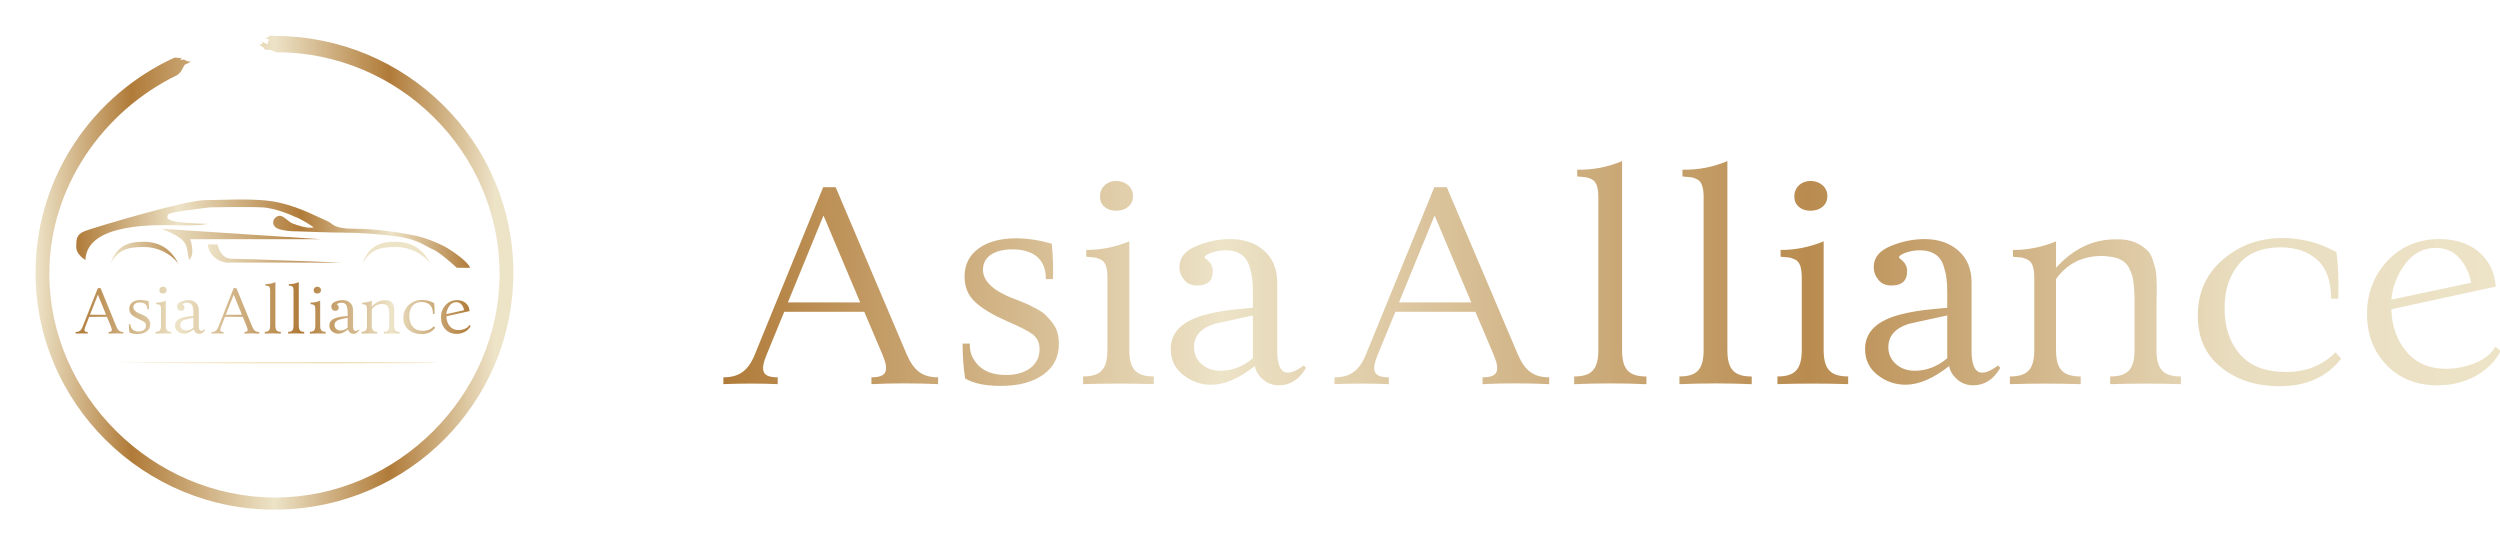 <svg width="211" height="47" viewBox="0 0 211 47" fill="none" xmlns="http://www.w3.org/2000/svg">
<g clip-path="url(#clip0_11_12)">
<path d="M43.328 23.025C43.328 33.956 34.48 42.837 23.495 43.013C12.175 43.193 2.85 33.973 3.002 22.752C3.109 14.814 7.882 7.995 14.726 4.865H14.728C14.906 4.861 15.068 4.876 15.21 4.906C15.214 4.906 15.349 4.863 15.353 4.865C15.353 4.865 15.184 5.113 15.242 5.085C15.463 4.975 15.626 5.055 15.695 5.11C15.811 5.2 16.159 5.203 16.128 5.194C16.088 5.183 15.881 5.366 15.685 5.414C15.534 5.451 15.463 5.744 15.242 6.073C15.203 6.131 15.007 6.314 14.944 6.344C8.721 9.363 4.163 15.769 4.163 23.098C4.163 33.349 12.878 41.989 23.219 41.989C33.56 41.989 42.164 33.349 42.164 23.098C42.164 12.845 33.672 4.408 23.331 4.408C23.248 4.408 22.859 4.204 22.777 4.205H22.444C22.381 4.205 22.112 3.985 22.112 3.985C22.044 3.985 22.375 4.135 22.334 4.079C22.29 4.019 21.824 3.766 21.89 3.766C22.223 3.766 22.223 3.546 22.001 3.436C21.803 3.338 22.61 3.804 22.61 3.694C22.61 3.584 22.601 3.437 22.716 3.401C22.832 3.365 22.444 3.216 22.334 3.216C22.309 3.216 22.551 3.221 22.666 3.107C22.669 3.103 22.673 3.1 22.676 3.097C22.753 3.019 22.865 2.985 22.974 3.007C23.041 3.021 23.109 3.034 23.166 3.034C34.302 3.034 43.329 11.983 43.329 23.024L43.328 23.025Z" fill="url(#paint0_linear_11_12)"/>
<path d="M17.52 20.625H18.361C18.361 20.625 18.564 21.837 19.535 21.836C20.506 21.834 28.815 22.163 28.815 22.163H19.102C19.102 22.163 17.748 22.053 17.521 20.625H17.52Z" fill="url(#paint1_linear_11_12)"/>
<path d="M7.211 21.943C7.211 21.943 6.435 21.504 6.435 20.845C6.435 20.186 6.435 19.767 7.211 19.483C7.986 19.198 15.631 16.891 17.293 16.891C18.954 16.891 21.724 16.671 23.608 17.11C25.491 17.55 27.042 18.428 27.596 18.648C28.15 18.868 28.039 19.307 29.923 19.307C31.806 19.307 33.8 19.637 34.908 19.856C36.016 20.076 37.235 20.625 37.789 20.955C38.343 21.284 39.561 22.163 39.672 22.602H38.556C38.556 22.602 37.124 21.284 36.57 21.064C36.016 20.845 35.241 20.186 33.579 19.966C31.917 19.747 30.366 19.637 29.147 19.637C27.928 19.637 25.159 19.527 25.159 19.527C25.159 19.527 23.523 19.563 23.178 19.105C22.832 18.647 23.275 18.209 23.608 18.209C23.94 18.209 24.383 18.758 24.715 18.868C25.048 18.978 25.823 19.307 26.488 19.197C25.38 18.428 24.937 18.319 24.937 18.319C24.937 18.319 23.389 17.561 22.113 17.5C20.837 17.44 17.736 17.5 17.736 17.5C17.736 17.5 14.301 17.879 14.191 18.099C14.08 18.319 13.977 18.583 14.97 18.725C15.964 18.867 17.521 18.894 17.521 18.894C17.521 18.894 16.96 19.064 15.132 19.02C13.304 18.977 7.322 18.758 7.211 21.943Z" fill="url(#paint2_linear_11_12)"/>
<path d="M15.077 22.273C14.397 21.394 13.313 20.845 12.141 20.845C10.745 20.845 9.949 21.093 9.316 22.273C9.822 20.856 10.64 20.405 12.085 20.405C13.636 20.405 14.479 21.147 15.077 22.273Z" fill="url(#paint3_linear_11_12)"/>
<path d="M36.349 22.273C35.668 21.394 34.585 20.845 33.413 20.845C32.017 20.845 31.221 21.093 30.587 22.273C31.094 20.856 31.911 20.405 33.357 20.405C34.908 20.405 35.75 21.147 36.349 22.273Z" fill="#EDE3C7"/>
<path d="M13.636 19.307L27.042 20.186H16.048C16.048 20.186 16.517 21.394 15.963 21.943C15.631 20.625 16.074 20.296 13.636 19.307Z" fill="url(#paint4_linear_11_12)"/>
<path d="M9.825 27.573C9.959 27.898 10.128 28.02 10.414 28.02V28.153C9.988 28.134 9.572 28.134 9.164 28.153V28.02C9.447 28.02 9.504 27.904 9.369 27.573L9.029 26.744H7.528L7.2 27.573C7.066 27.904 7.122 28.02 7.405 28.02V28.153C7.077 28.139 6.737 28.139 6.385 28.153V28.02C6.673 28.02 6.851 27.898 6.976 27.573L8.258 24.317H8.491L9.824 27.573H9.825ZM7.596 26.561H8.952L8.264 24.868L7.596 26.561ZM12.567 26.108H12.433C12.442 25.738 12.216 25.528 11.809 25.528C11.466 25.528 11.255 25.675 11.255 25.925C11.255 26.137 11.428 26.318 11.78 26.468C11.789 26.472 11.834 26.491 11.923 26.526C12.011 26.562 12.068 26.588 12.1 26.602C12.129 26.617 12.183 26.645 12.259 26.687C12.337 26.73 12.393 26.771 12.431 26.809C12.5 26.888 12.614 27.001 12.65 27.146C12.671 27.216 12.679 27.293 12.679 27.376C12.679 27.627 12.582 27.826 12.388 27.97C12.194 28.117 11.926 28.191 11.586 28.191C11.3 28.191 11.077 28.142 10.921 28.047C10.89 27.851 10.876 27.625 10.872 27.368H11.01C11.001 27.529 11.055 27.673 11.173 27.795C11.29 27.917 11.461 27.979 11.692 27.979C12.072 27.979 12.317 27.781 12.317 27.478C12.317 27.354 12.274 27.257 12.192 27.189C12.109 27.124 11.946 27.036 11.703 26.929C11.444 26.81 11.247 26.688 11.113 26.561C10.979 26.433 10.91 26.266 10.91 26.06C10.91 25.828 10.999 25.647 11.173 25.514C11.347 25.381 11.584 25.316 11.88 25.316C12.083 25.316 12.303 25.35 12.545 25.421C12.569 25.65 12.576 25.879 12.569 26.111L12.567 26.108ZM13.133 28.004C13.46 28.004 13.589 27.868 13.589 27.487V26.081C13.589 25.889 13.555 25.772 13.464 25.727C13.415 25.704 13.378 25.691 13.346 25.688C13.315 25.684 13.263 25.679 13.192 25.673V25.54C13.458 25.544 13.726 25.49 14 25.373V27.487C14 27.863 14.125 28.004 14.46 28.004V28.154C14.018 28.14 13.575 28.14 13.133 28.154V28.004ZM13.755 24.776C13.664 24.776 13.59 24.751 13.536 24.699C13.478 24.651 13.45 24.582 13.45 24.498C13.45 24.32 13.581 24.195 13.756 24.195C13.919 24.195 14.07 24.308 14.07 24.486C14.07 24.574 14.041 24.644 13.981 24.696C13.921 24.75 13.844 24.775 13.755 24.775V24.776ZM17.314 27.835C17.189 28.064 17.017 28.177 16.803 28.177C16.692 28.177 16.591 28.141 16.509 28.068C16.427 27.994 16.375 27.909 16.355 27.813V27.802C16.058 28.046 15.785 28.166 15.537 28.166C15.339 28.166 15.163 28.102 15.008 27.974C14.854 27.847 14.777 27.68 14.777 27.47C14.777 27.131 15.01 26.904 15.476 26.788C15.655 26.743 15.836 26.711 16.086 26.689C16.209 26.678 16.286 26.669 16.318 26.666V26.369C16.318 26.154 16.303 26.021 16.247 25.838C16.187 25.654 16.038 25.547 15.81 25.547C15.713 25.547 15.622 25.563 15.537 25.595C15.451 25.629 15.411 25.66 15.414 25.689C15.414 25.712 15.576 25.776 15.565 25.965C15.565 26.132 15.48 26.22 15.308 26.231C15.183 26.24 15.091 26.203 15.031 26.127C14.972 26.051 14.941 25.965 14.941 25.872C14.941 25.691 15.046 25.555 15.257 25.465C15.466 25.374 15.68 25.328 15.893 25.328C16.15 25.328 16.361 25.402 16.527 25.552C16.692 25.703 16.775 25.912 16.775 26.175V27.496C16.775 27.952 16.938 28.048 17.272 27.791L17.315 27.836L17.314 27.835ZM16.318 27.651V26.817C15.836 26.924 15.59 26.98 15.588 26.983C15.339 27.068 15.214 27.219 15.214 27.436C15.214 27.563 15.26 27.673 15.354 27.761C15.448 27.849 15.565 27.894 15.711 27.894C15.93 27.894 16.133 27.812 16.319 27.65L16.318 27.651ZM21.287 27.574C21.421 27.899 21.589 28.021 21.875 28.021V28.154C21.45 28.135 21.033 28.135 20.625 28.154V28.021C20.908 28.021 20.965 27.905 20.83 27.574L20.49 26.745H18.989L18.661 27.574C18.527 27.905 18.583 28.021 18.866 28.021V28.154C18.538 28.14 18.198 28.14 17.847 28.154V28.021C18.135 28.021 18.312 27.899 18.437 27.574L19.719 24.318H19.953L21.285 27.574H21.287ZM19.058 26.562H20.414L19.726 24.869L19.058 26.562ZM22.342 28.005C22.67 28.005 22.797 27.869 22.797 27.488V24.517C22.797 24.324 22.762 24.208 22.672 24.163C22.623 24.14 22.586 24.127 22.554 24.123C22.523 24.12 22.471 24.115 22.4 24.109V23.976C22.688 23.985 22.971 23.928 23.242 23.809V27.488C23.242 27.864 23.365 28.005 23.698 28.005V28.155C23.248 28.136 22.797 28.136 22.342 28.155V28.005ZM24.318 28.005C24.646 28.005 24.772 27.869 24.772 27.488V24.517C24.772 24.324 24.738 24.208 24.647 24.163C24.598 24.14 24.562 24.127 24.529 24.123C24.498 24.12 24.446 24.115 24.375 24.109V23.976C24.663 23.985 24.946 23.928 25.217 23.809V27.488C25.217 27.864 25.34 28.005 25.674 28.005V28.155C25.223 28.136 24.772 28.136 24.318 28.155V28.005ZM26.156 28.005C26.484 28.005 26.612 27.869 26.612 27.488V26.082C26.612 25.89 26.578 25.773 26.487 25.728C26.438 25.705 26.402 25.692 26.37 25.689C26.339 25.685 26.287 25.68 26.216 25.674V25.541C26.482 25.545 26.75 25.491 27.023 25.374V27.488C27.023 27.864 27.148 28.005 27.483 28.005V28.155C27.041 28.141 26.598 28.141 26.156 28.155V28.005ZM26.779 24.777C26.688 24.777 26.613 24.752 26.559 24.7C26.502 24.652 26.474 24.584 26.474 24.499C26.474 24.321 26.605 24.196 26.78 24.196C26.942 24.196 27.093 24.309 27.093 24.487C27.093 24.575 27.064 24.645 27.005 24.697C26.945 24.751 26.867 24.776 26.779 24.776V24.777ZM30.337 27.836C30.212 28.065 30.04 28.178 29.826 28.178C29.715 28.178 29.615 28.142 29.533 28.069C29.451 27.995 29.399 27.91 29.379 27.814V27.803C29.082 28.047 28.808 28.168 28.56 28.168C28.363 28.168 28.187 28.103 28.032 27.975C27.878 27.848 27.8 27.681 27.8 27.471C27.8 27.132 28.034 26.905 28.499 26.789C28.678 26.744 28.859 26.712 29.11 26.69C29.233 26.679 29.309 26.671 29.341 26.667V26.371C29.341 26.155 29.327 26.023 29.27 25.839C29.21 25.656 29.062 25.548 28.834 25.548C28.736 25.548 28.645 25.564 28.56 25.596C28.475 25.63 28.435 25.661 28.437 25.69C28.437 25.713 28.6 25.777 28.589 25.966C28.589 26.133 28.503 26.221 28.332 26.232C28.207 26.241 28.115 26.204 28.055 26.128C27.995 26.052 27.964 25.966 27.964 25.873C27.964 25.692 28.069 25.556 28.281 25.466C28.489 25.375 28.703 25.329 28.917 25.329C29.174 25.329 29.384 25.403 29.55 25.553C29.715 25.704 29.799 25.913 29.799 26.176V27.497C29.799 27.953 29.962 28.049 30.295 27.792L30.338 27.837L30.337 27.836ZM29.341 27.652V26.818C28.859 26.925 28.613 26.981 28.611 26.985C28.363 27.069 28.238 27.22 28.238 27.437C28.238 27.564 28.283 27.674 28.377 27.762C28.471 27.85 28.589 27.895 28.734 27.895C28.953 27.895 29.156 27.813 29.342 27.651L29.341 27.652ZM33.265 27.489C33.265 27.866 33.39 28.006 33.725 28.006V28.157C33.285 28.142 32.843 28.142 32.398 28.157V28.006C32.726 28.006 32.854 27.87 32.854 27.489V26.487C32.854 26.428 32.851 26.351 32.843 26.255C32.834 26.159 32.827 26.088 32.812 26.043C32.798 26 32.778 25.947 32.749 25.887C32.66 25.72 32.515 25.675 32.253 25.658C31.879 25.658 31.588 25.808 31.382 26.11V27.489C31.382 27.866 31.51 28.006 31.844 28.006V28.157C31.404 28.142 30.962 28.142 30.517 28.157V28.006C30.845 28.006 30.973 27.87 30.973 27.489V26.083C30.973 25.891 30.936 25.774 30.845 25.729C30.796 25.706 30.759 25.693 30.727 25.69C30.696 25.686 30.644 25.681 30.573 25.675V25.543C30.839 25.546 31.107 25.492 31.381 25.375V25.891C31.703 25.52 32.078 25.333 32.496 25.336C32.793 25.322 32.973 25.433 33.092 25.551C33.172 25.625 33.21 25.781 33.235 25.876C33.25 25.925 33.259 25.993 33.264 26.074C33.267 26.157 33.27 26.224 33.27 26.272C33.27 26.322 33.27 26.394 33.266 26.484C33.263 26.574 33.263 26.642 33.263 26.685V27.489H33.265ZM36.73 27.659C36.462 28.018 36.076 28.196 35.576 28.196C35.136 28.196 34.772 28.074 34.481 27.831C34.187 27.588 34.041 27.252 34.041 26.824C34.041 26.374 34.198 26.009 34.512 25.729C34.825 25.449 35.196 25.311 35.625 25.311C35.987 25.311 36.324 25.401 36.641 25.585C36.675 25.849 36.686 26.151 36.675 26.494H36.541C36.541 26.145 36.453 25.894 36.279 25.733C36.105 25.571 35.877 25.492 35.596 25.492C35.245 25.492 34.983 25.602 34.809 25.823C34.631 26.047 34.543 26.332 34.543 26.68C34.543 27.048 34.64 27.345 34.831 27.574C35.022 27.804 35.307 27.919 35.693 27.919C36.078 27.919 36.377 27.792 36.623 27.537L36.728 27.659H36.73ZM39.721 27.509C39.621 27.715 39.464 27.877 39.25 27.998C39.036 28.12 38.796 28.18 38.537 28.18C38.145 28.18 37.829 28.05 37.584 27.786C37.338 27.523 37.216 27.192 37.216 26.79C37.216 26.388 37.344 26.035 37.602 25.752C37.859 25.472 38.184 25.331 38.578 25.331C38.874 25.331 39.119 25.413 39.311 25.58C39.503 25.747 39.61 25.97 39.631 26.256L37.674 26.698C37.682 27.023 37.773 27.298 37.953 27.522C38.132 27.746 38.38 27.859 38.701 27.859C38.88 27.859 39.057 27.823 39.235 27.751C39.408 27.681 39.54 27.573 39.626 27.428L39.723 27.511L39.721 27.509ZM37.928 25.819C37.777 26.031 37.691 26.263 37.671 26.51L39.167 26.182C39.136 25.998 39.064 25.837 38.95 25.704C38.836 25.571 38.687 25.503 38.505 25.503C38.271 25.503 38.079 25.607 37.928 25.82V25.819Z" fill="url(#paint5_linear_11_12)"/>
<path d="M9.26 30.615C16.597 30.604 27.907 30.53 35.123 30.595C35.123 30.606 36.87 30.595 36.847 30.626L35.123 30.646C27.961 30.699 16.515 30.659 9.26 30.615Z" fill="#EDDCAE"/>
<path d="M76.528 29.909C77.132 31.318 77.889 31.845 79.173 31.845V32.421C77.26 32.335 75.385 32.335 73.549 32.421V31.845C74.821 31.845 75.078 31.344 74.474 29.909L72.945 26.317H66.19L64.714 29.909C64.111 31.344 64.367 31.845 65.639 31.845V32.421C64.163 32.359 62.635 32.359 61.054 32.421V31.845C62.351 31.845 63.148 31.318 63.711 29.909L69.476 15.801H70.53L76.526 29.909H76.528ZM66.499 25.52H72.599L69.504 18.189L66.499 25.52ZM88.87 23.559H88.267C88.304 21.954 87.291 21.047 85.453 21.047C83.912 21.047 82.962 21.685 82.962 22.763C82.962 23.682 83.746 24.466 85.325 25.117C85.363 25.129 85.569 25.215 85.966 25.361C86.364 25.52 86.622 25.63 86.763 25.693C86.892 25.753 87.135 25.877 87.482 26.06C87.829 26.244 88.086 26.427 88.252 26.588C88.561 26.931 89.074 27.421 89.24 28.047C89.331 28.354 89.368 28.685 89.368 29.04C89.368 30.132 88.931 30.988 88.058 31.615C87.186 32.253 85.977 32.57 84.451 32.57C83.166 32.57 82.165 32.361 81.459 31.944C81.318 31.099 81.253 30.118 81.24 29.002H81.856C81.818 29.7 82.062 30.326 82.588 30.852C83.113 31.378 83.885 31.649 84.926 31.649C86.633 31.649 87.739 30.79 87.739 29.479C87.739 28.94 87.545 28.524 87.173 28.229C86.801 27.946 86.07 27.567 84.978 27.101C83.809 26.586 82.924 26.06 82.321 25.508C81.717 24.956 81.408 24.234 81.408 23.339C81.408 22.333 81.806 21.549 82.59 20.973C83.374 20.397 84.44 20.114 85.775 20.114C86.688 20.114 87.676 20.26 88.767 20.567C88.87 21.561 88.908 22.554 88.87 23.558V23.559ZM91.412 31.771C92.888 31.771 93.466 31.183 93.466 29.528V23.435C93.466 22.602 93.313 22.099 92.901 21.904C92.682 21.806 92.516 21.745 92.375 21.731C92.234 21.719 92.003 21.695 91.681 21.669V21.093C92.875 21.105 94.082 20.872 95.316 20.371V29.528C95.316 31.157 95.882 31.771 97.383 31.771V32.421C95.392 32.359 93.401 32.359 91.412 32.421V31.771ZM94.213 17.786C93.802 17.786 93.468 17.676 93.224 17.455C92.968 17.246 92.84 16.953 92.84 16.584C92.84 15.811 93.43 15.271 94.215 15.271C94.946 15.271 95.627 15.761 95.627 16.534C95.627 16.913 95.499 17.22 95.23 17.441C94.961 17.674 94.614 17.784 94.215 17.784L94.213 17.786ZM110.228 31.037C109.662 32.03 108.893 32.52 107.93 32.52C107.429 32.52 106.979 32.361 106.607 32.042C106.235 31.723 106.004 31.356 105.913 30.938V30.89C104.578 31.944 103.344 32.471 102.228 32.471C101.342 32.471 100.546 32.191 99.852 31.639C99.158 31.087 98.811 30.364 98.811 29.457C98.811 27.986 99.864 27.005 101.956 26.503C102.766 26.307 103.575 26.172 104.704 26.074C105.257 26.026 105.604 25.988 105.745 25.976V24.689C105.745 23.758 105.68 23.182 105.423 22.386C105.154 21.589 104.486 21.123 103.458 21.123C103.02 21.123 102.61 21.198 102.226 21.332C101.841 21.479 101.66 21.615 101.673 21.737C101.673 21.836 102.404 22.117 102.354 22.939C102.354 23.662 101.969 24.043 101.197 24.091C100.632 24.127 100.222 23.969 99.952 23.638C99.683 23.307 99.542 22.939 99.542 22.534C99.542 21.749 100.018 21.161 100.968 20.768C101.906 20.375 102.869 20.18 103.832 20.18C104.988 20.18 105.939 20.499 106.683 21.149C107.427 21.799 107.799 22.707 107.799 23.846V29.572C107.799 31.544 108.531 31.962 110.034 30.846L110.228 31.043V31.037ZM105.745 30.24V26.624C103.575 27.089 102.469 27.334 102.457 27.346C101.34 27.713 100.775 28.364 100.775 29.307C100.775 29.859 100.981 30.336 101.403 30.716C101.826 31.095 102.354 31.291 103.01 31.291C103.998 31.291 104.91 30.936 105.745 30.238V30.24ZM128.105 29.909C128.709 31.318 129.466 31.845 130.75 31.845V32.421C128.837 32.335 126.962 32.335 125.126 32.421V31.845C126.398 31.845 126.655 31.344 126.051 29.909L124.523 26.317H117.767L116.291 29.909C115.688 31.344 115.944 31.845 117.216 31.845V32.421C115.741 32.359 114.212 32.359 112.631 32.421V31.845C113.928 31.845 114.725 31.318 115.288 29.909L121.056 15.801H122.109L128.105 29.909ZM118.076 25.52H124.176L121.081 18.189L118.076 25.52ZM132.857 31.771C134.333 31.771 134.899 31.183 134.899 29.528V16.66C134.899 15.827 134.745 15.324 134.333 15.127C134.114 15.029 133.948 14.969 133.807 14.957C133.667 14.944 133.435 14.92 133.114 14.894V14.318C134.411 14.354 135.683 14.11 136.902 13.596V29.532C136.902 31.161 137.455 31.775 138.957 31.775V32.425C136.928 32.339 134.899 32.339 132.857 32.425V31.775V31.771ZM141.744 31.771C143.22 31.771 143.786 31.183 143.786 29.528V16.66C143.786 15.827 143.633 15.324 143.22 15.127C143.002 15.029 142.836 14.969 142.695 14.957C142.554 14.944 142.323 14.92 142.001 14.894V14.318C143.298 14.354 144.57 14.11 145.79 13.596V29.532C145.79 31.161 146.343 31.775 147.844 31.775V32.425C145.815 32.339 143.786 32.339 141.744 32.425V31.775V31.771ZM150.014 31.771C151.49 31.771 152.068 31.183 152.068 29.528V23.435C152.068 22.602 151.914 22.099 151.502 21.904C151.284 21.806 151.117 21.745 150.977 21.731C150.836 21.719 150.604 21.695 150.283 21.669V21.093C151.477 21.105 152.684 20.872 153.918 20.371V29.528C153.918 31.157 154.484 31.771 155.985 31.771V32.421C153.994 32.359 152.003 32.359 150.014 32.421V31.771ZM152.814 17.786C152.404 17.786 152.07 17.676 151.826 17.455C151.57 17.246 151.441 16.953 151.441 16.584C151.441 15.811 152.032 15.271 152.816 15.271C153.548 15.271 154.229 15.761 154.229 16.534C154.229 16.913 154.101 17.22 153.832 17.441C153.563 17.674 153.216 17.784 152.816 17.784L152.814 17.786ZM168.829 31.037C168.264 32.03 167.494 32.52 166.531 32.52C166.031 32.52 165.581 32.361 165.209 32.042C164.836 31.723 164.605 31.356 164.515 30.938V30.89C163.18 31.944 161.945 32.471 160.829 32.471C159.944 32.471 159.147 32.191 158.453 31.639C157.759 31.087 157.412 30.364 157.412 29.457C157.412 27.986 158.466 27.005 160.558 26.503C161.367 26.307 162.177 26.172 163.306 26.074C163.859 26.026 164.206 25.988 164.347 25.976V24.689C164.347 23.758 164.281 23.182 164.025 22.386C163.756 21.589 163.087 21.123 162.059 21.123C161.622 21.123 161.212 21.198 160.827 21.332C160.442 21.479 160.261 21.615 160.274 21.737C160.274 21.836 161.006 22.117 160.955 22.939C160.955 23.662 160.57 24.043 159.799 24.091C159.233 24.127 158.823 23.969 158.554 23.638C158.285 23.307 158.144 22.939 158.144 22.534C158.144 21.749 158.619 21.161 159.57 20.768C160.507 20.375 161.47 20.18 162.433 20.18C163.59 20.18 164.54 20.499 165.284 21.149C166.029 21.799 166.401 22.707 166.401 23.846V29.572C166.401 31.544 167.132 31.962 168.636 30.846L168.829 31.043V31.037ZM164.347 30.24V26.624C162.177 27.089 161.071 27.334 161.058 27.346C159.942 27.713 159.376 28.364 159.376 29.307C159.376 29.859 159.582 30.336 160.005 30.716C160.427 31.095 160.955 31.291 161.611 31.291C162.599 31.291 163.512 30.936 164.347 30.238V30.24ZM182.004 29.53C182.004 31.159 182.569 31.773 184.07 31.773V32.423C182.092 32.361 180.103 32.361 178.099 32.423V31.773C179.575 31.773 180.153 31.185 180.153 29.53V25.191C180.153 24.934 180.141 24.603 180.103 24.186C180.065 23.768 180.025 23.463 179.962 23.267C179.897 23.082 179.808 22.849 179.68 22.592C179.283 21.87 178.627 21.673 177.445 21.599C175.763 21.599 174.453 22.249 173.528 23.559V29.53C173.528 31.159 174.106 31.773 175.61 31.773V32.423C173.631 32.361 171.642 32.361 169.639 32.423V31.773C171.115 31.773 171.693 31.185 171.693 29.53V23.437C171.693 22.604 171.527 22.101 171.115 21.906C170.896 21.808 170.73 21.747 170.589 21.733C170.448 21.721 170.217 21.697 169.895 21.671V21.095C171.089 21.107 172.296 20.874 173.53 20.373V22.604C174.981 20.999 176.663 20.19 178.551 20.202C179.886 20.14 180.696 20.62 181.236 21.133C181.596 21.452 181.762 22.127 181.877 22.542C181.943 22.751 181.98 23.044 182.006 23.401C182.018 23.756 182.031 24.051 182.031 24.26C182.031 24.481 182.031 24.788 182.018 25.179C182.006 25.57 182.006 25.865 182.006 26.05V29.532L182.004 29.53ZM197.594 30.266C196.387 31.823 194.652 32.596 192.405 32.596C190.426 32.596 188.782 32.068 187.472 31.015C186.15 29.961 185.494 28.502 185.494 26.65C185.494 24.701 186.2 23.12 187.613 21.906C189.026 20.692 190.695 20.092 192.621 20.092C194.253 20.092 195.767 20.483 197.194 21.28C197.348 22.42 197.4 23.732 197.348 25.215H196.744C196.744 23.708 196.347 22.616 195.563 21.918C194.778 21.22 193.752 20.876 192.493 20.876C190.914 20.876 189.732 21.354 188.948 22.311C188.151 23.28 187.754 24.517 187.754 26.026C187.754 27.619 188.191 28.905 189.051 29.899C189.911 30.892 191.196 31.394 192.93 31.394C194.665 31.394 196.013 30.842 197.116 29.738L197.592 30.266H197.594ZM211.052 29.616C210.602 30.511 209.896 31.209 208.933 31.737C207.97 32.265 206.891 32.522 205.722 32.522C203.962 32.522 202.537 31.958 201.433 30.818C200.329 29.678 199.776 28.243 199.776 26.503C199.776 24.764 200.354 23.23 201.511 22.004C202.667 20.79 204.13 20.178 205.903 20.178C207.238 20.178 208.344 20.533 209.204 21.258C210.064 21.982 210.552 22.949 210.642 24.188L201.832 26.1C201.87 27.509 202.282 28.699 203.092 29.666C203.901 30.635 205.018 31.125 206.456 31.125C207.265 31.125 208.062 30.966 208.857 30.659C209.641 30.352 210.232 29.887 210.617 29.263L211.054 29.618L211.052 29.616ZM202.987 22.297C202.305 23.216 201.921 24.222 201.83 25.287L208.56 23.864C208.42 23.068 208.098 22.369 207.585 21.794C207.072 21.218 206.403 20.923 205.581 20.923C204.528 20.923 203.668 21.376 202.987 22.295V22.297Z" fill="url(#paint6_linear_11_12)"/>
</g>
<defs>
<linearGradient id="paint0_linear_11_12" x1="3.001" y1="23.008" x2="43.328" y2="23.008" gradientUnits="userSpaceOnUse">
<stop stop-color="#EDE3C7"/>
<stop offset="0.2" stop-color="#B07B39"/>
<stop offset="0.5" stop-color="#EDE3C7"/>
<stop offset="0.74" stop-color="#B07B39"/>
<stop offset="0.96" stop-color="#EDE3C7"/>
</linearGradient>
<linearGradient id="paint1_linear_11_12" x1="17.52" y1="21.394" x2="28.815" y2="21.394" gradientUnits="userSpaceOnUse">
<stop stop-color="#EDE3C7"/>
<stop offset="0.98" stop-color="#B07B39"/>
</linearGradient>
<linearGradient id="paint2_linear_11_12" x1="6.435" y1="19.719" x2="39.672" y2="19.719" gradientUnits="userSpaceOnUse">
<stop stop-color="#B07B39"/>
<stop offset="0.26" stop-color="#EDE3C7"/>
<stop offset="0.57" stop-color="#B07B39"/>
<stop offset="0.8" stop-color="#EDE3C7"/>
<stop offset="1" stop-color="#B07B39"/>
</linearGradient>
<linearGradient id="paint3_linear_11_12" x1="9.316" y1="21.339" x2="16.281" y2="21.339" gradientUnits="userSpaceOnUse">
<stop stop-color="#EDE3C7"/>
<stop offset="1" stop-color="#B07B39"/>
</linearGradient>
<linearGradient id="paint4_linear_11_12" x1="13.636" y1="20.625" x2="27.042" y2="20.625" gradientUnits="userSpaceOnUse">
<stop stop-color="#EDE3C7"/>
<stop offset="0.98" stop-color="#B07B39"/>
</linearGradient>
<linearGradient id="paint5_linear_11_12" x1="6.386" y1="25.999" x2="39.721" y2="25.999" gradientUnits="userSpaceOnUse">
<stop stop-color="#B07B39"/>
<stop offset="0.26" stop-color="#EDE3C7"/>
<stop offset="0.57" stop-color="#B07B39"/>
<stop offset="0.8" stop-color="#EDE3C7"/>
<stop offset="1" stop-color="#B07B39"/>
</linearGradient>
<linearGradient id="paint6_linear_11_12" x1="61.052" y1="23.094" x2="211.048" y2="23.094" gradientUnits="userSpaceOnUse">
<stop stop-color="#B07B39"/>
<stop offset="0.28" stop-color="#EDE3C7"/>
<stop offset="0.61" stop-color="#B98B4F"/>
<stop offset="0.85" stop-color="#E9DDBF"/>
<stop offset="1" stop-color="#EDE3C7"/>
</linearGradient>
<clipPath id="clip0_11_12">
<rect width="211" height="46.015" fill="white"/>
</clipPath>
</defs>
</svg>
